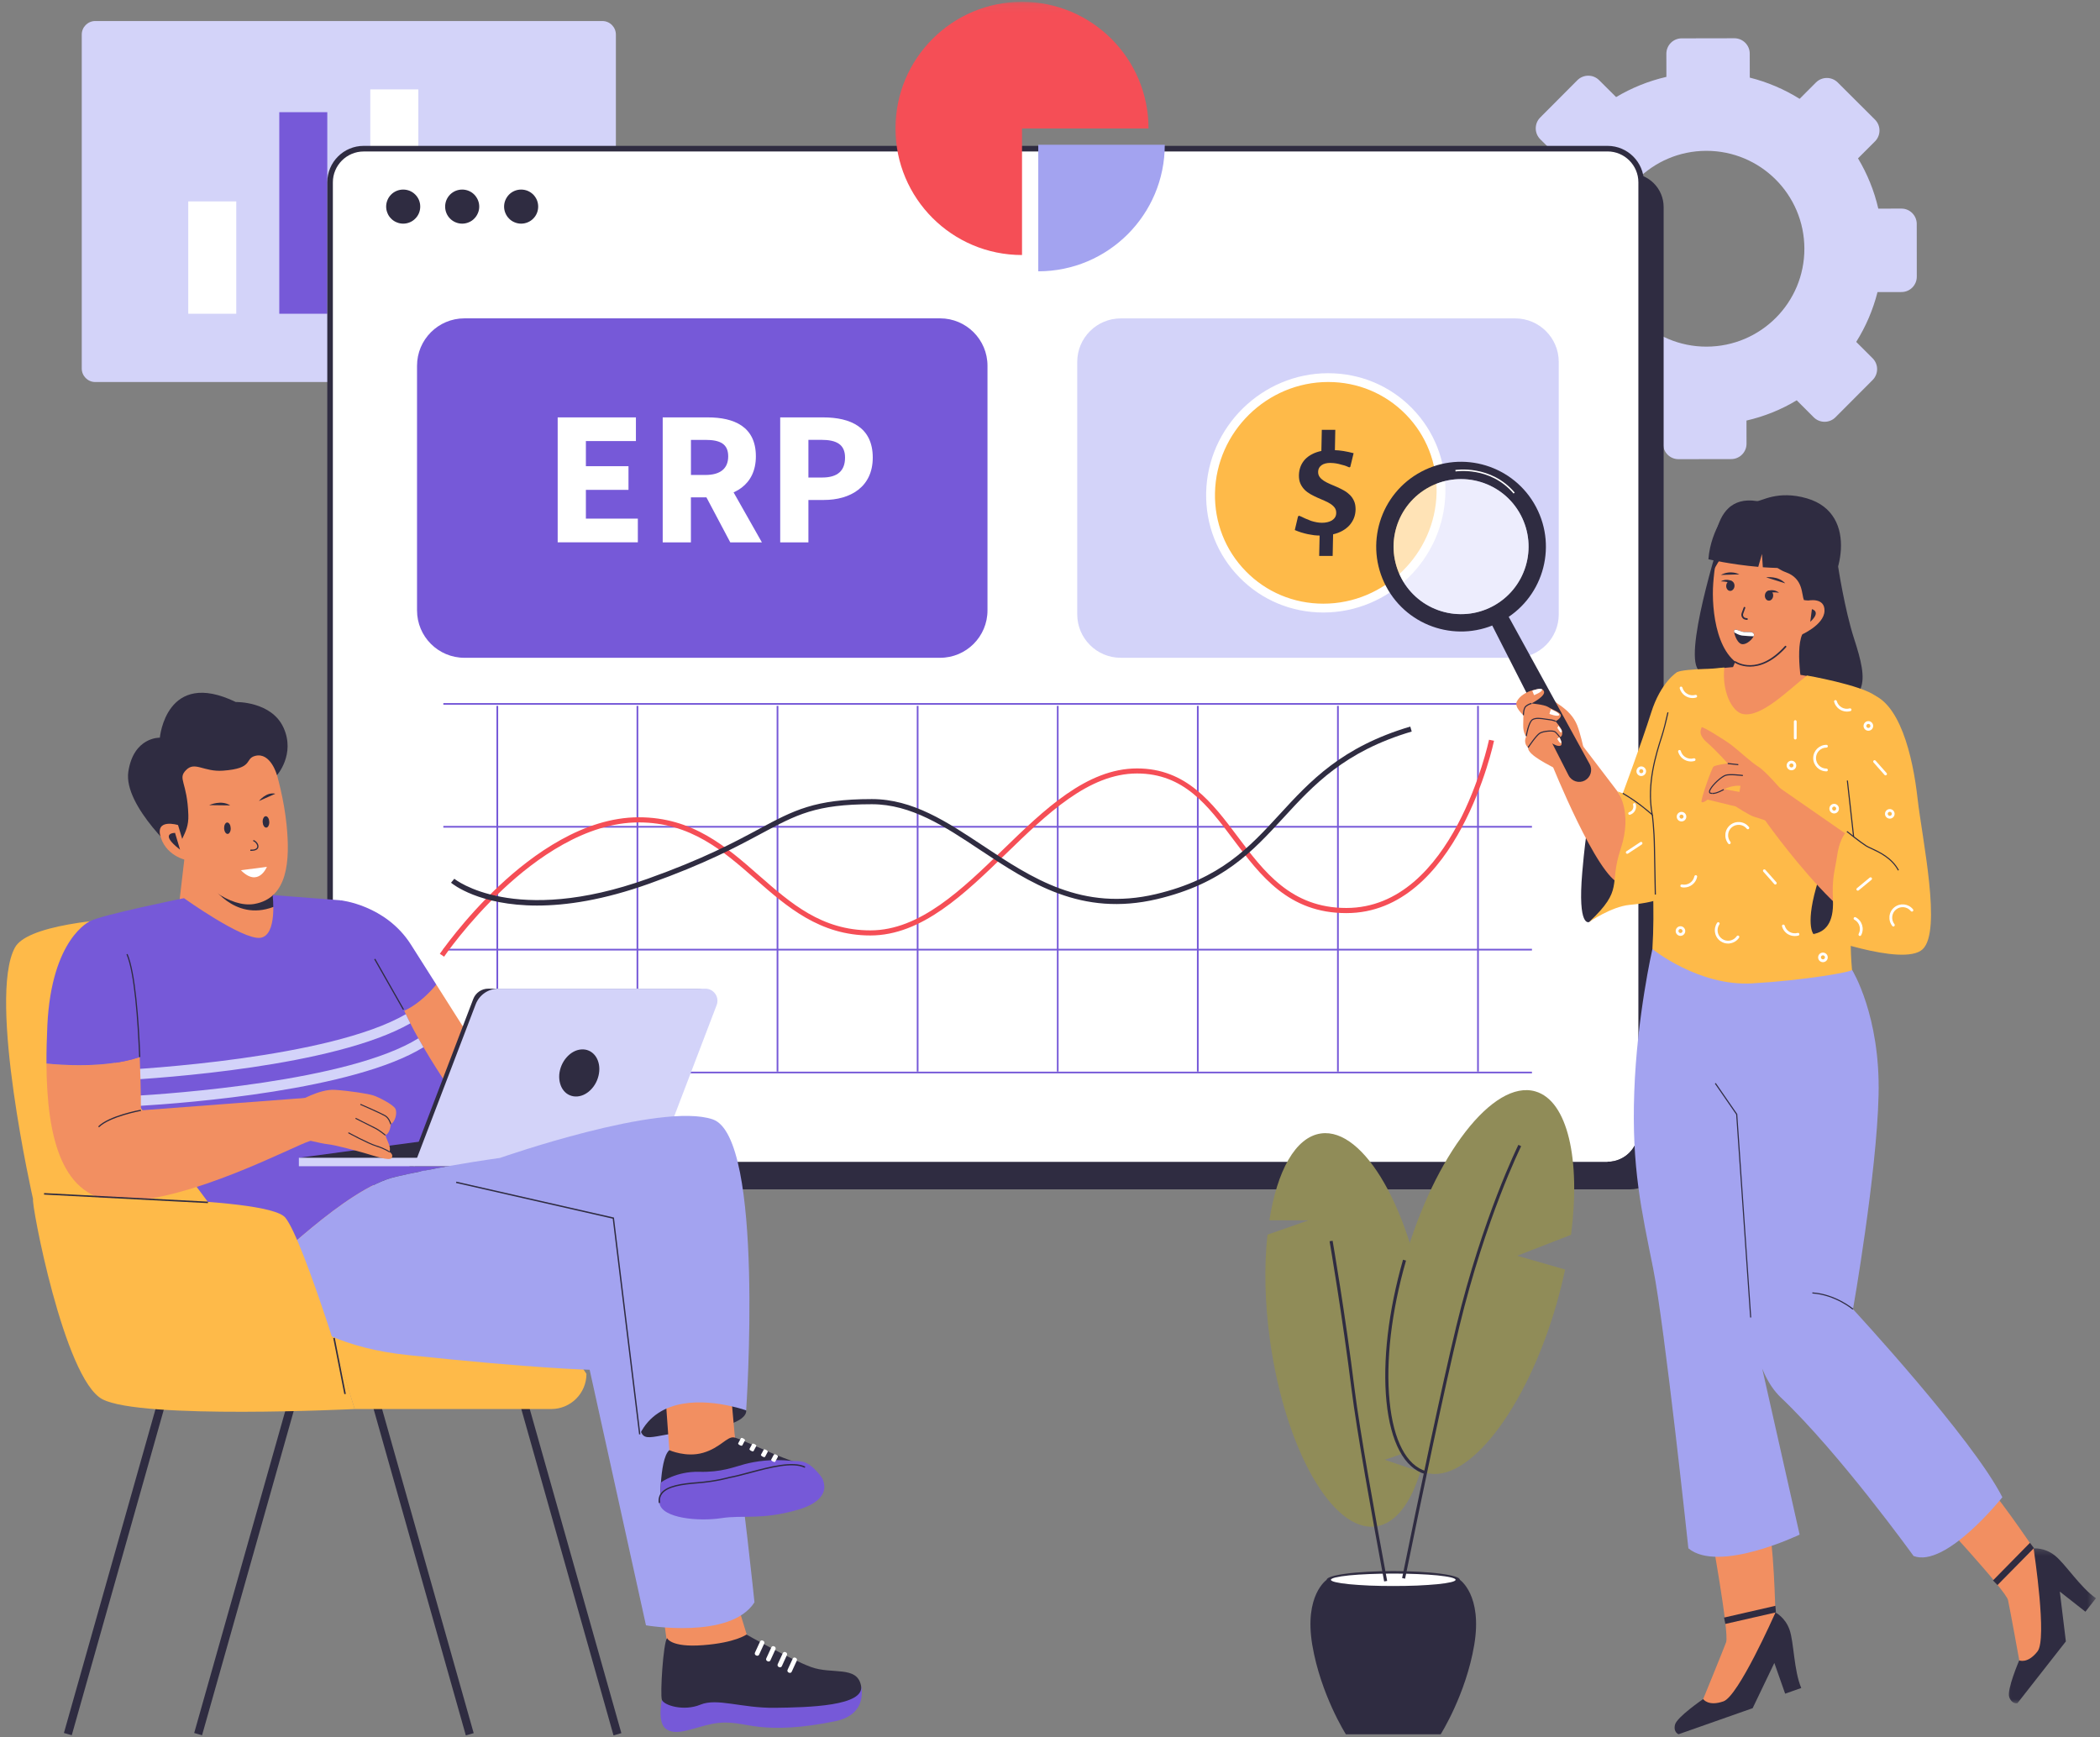 <svg width="249" height="206" viewBox="0 0 249 206" fill="none" xmlns="http://www.w3.org/2000/svg">
<rect x="0" y="0" width="249" height="206" fill="#808080" stroke="none"/>
<path d="M225.448 24.735L222.713 24.74C222.224 22.61 221.401 20.605 220.307 18.777L222.323 16.761C223.031 16.048 223.031 14.896 222.318 14.183L217.901 9.777C217.182 9.068 216.031 9.068 215.318 9.782L213.385 11.719C211.583 10.594 209.588 9.735 207.474 9.204L207.469 6.355C207.469 5.35 206.646 4.532 205.64 4.537L199.401 4.548C198.39 4.548 197.578 5.37 197.583 6.376L197.588 9.115C195.453 9.605 193.448 10.428 191.625 11.511L189.609 9.506C188.896 8.798 187.745 8.798 187.031 9.511L182.625 13.933C181.917 14.646 181.917 15.798 182.63 16.511L184.573 18.443C183.443 20.251 182.588 22.235 182.052 24.355L179.203 24.36C178.193 24.36 177.38 25.178 177.385 26.188L177.396 32.428C177.396 33.438 178.213 34.256 179.224 34.251L181.963 34.245C182.443 36.37 183.265 38.376 184.364 40.204L182.354 42.225C181.64 42.938 181.64 44.089 182.354 44.803L186.776 49.209C187.489 49.917 188.64 49.917 189.354 49.204L191.286 47.266C193.094 48.391 195.078 49.251 197.198 49.787V52.626C197.198 53.636 198.021 54.454 199.026 54.449L205.271 54.438C206.276 54.438 207.094 53.615 207.088 52.61L207.083 49.87C209.213 49.381 211.219 48.568 213.036 47.469C213.036 47.469 213.036 47.469 213.042 47.469L215.057 49.485C215.771 50.193 216.922 50.193 217.635 49.48L222.042 45.058C222.75 44.344 222.75 43.193 222.036 42.48L220.094 40.542C221.224 38.74 222.083 36.751 222.62 34.636L225.458 34.631C226.469 34.631 227.281 33.808 227.276 32.803L227.271 26.558C227.271 25.548 226.453 24.73 225.448 24.735ZM202.354 41.105C195.948 41.115 190.739 35.933 190.729 29.516C190.719 23.1 195.906 17.896 202.312 17.886C208.724 17.876 213.932 23.058 213.948 29.475C213.963 35.891 208.771 41.089 202.354 41.105Z" fill="#D3D3F9"/>
<path d="M71.422 45.301H11.292C10.412 45.301 9.693 44.583 9.693 43.697V4.098C9.693 3.213 10.412 2.494 11.292 2.494H71.422C72.308 2.494 73.026 3.213 73.026 4.098V43.697C73.026 44.588 72.308 45.301 71.422 45.301Z" fill="#D3D3F9"/>
<path d="M22.323 23.881H28.015V37.204H22.323V23.881Z" fill="white"/>
<path d="M33.115 13.303H38.807V37.204H33.115V13.303Z" fill="#7659D8"/>
<path d="M43.906 10.6H49.604V37.204H43.906V10.6Z" fill="white"/>
<path d="M54.698 20.01H60.396V37.203H54.698V20.01Z" fill="#7659D8"/>
<path d="M197.26 24.553V137.048C197.26 139.245 195.479 141.032 193.281 141.032H45.786C43.594 141.032 41.807 139.245 41.807 137.048V24.553C41.807 22.355 43.594 20.568 45.786 20.568H193.276C195.479 20.563 197.26 22.35 197.26 24.553Z" fill="#2F2C41"/>
<path d="M194.594 21.615V134.11C194.594 136.308 192.813 138.094 190.615 138.094H43.12C40.927 138.094 39.141 136.308 39.141 134.11V21.615C39.141 19.417 40.927 17.631 43.12 17.631H190.609C192.813 17.631 194.594 19.417 194.594 21.615Z" fill="white"/>
<path d="M190.609 138.427H43.12C40.745 138.427 38.807 136.49 38.807 134.109V21.615C38.807 19.229 40.745 17.297 43.12 17.297H190.609C192.989 17.297 194.922 19.229 194.922 21.615V134.109C194.922 136.49 192.989 138.427 190.609 138.427ZM43.12 17.963C41.109 17.963 39.469 19.604 39.469 21.62V134.115C39.469 136.13 41.104 137.771 43.12 137.771H190.609C192.625 137.771 194.265 136.13 194.265 134.115V21.615C194.265 19.599 192.625 17.958 190.609 17.958H43.12V17.963Z" fill="#2F2C41"/>
<path d="M190.609 138.426V137.76C192.625 137.76 194.266 136.119 194.266 134.104H194.922C194.922 136.489 192.99 138.426 190.609 138.426Z" fill="#2F2C41"/>
<path d="M41.807 32.037H191.922V134.985H41.807V32.037Z" fill="white"/>
<path d="M49.828 24.499C49.828 24.765 49.776 25.025 49.677 25.27C49.573 25.52 49.427 25.739 49.234 25.926C49.047 26.119 48.828 26.265 48.584 26.364C48.334 26.468 48.078 26.52 47.807 26.52C47.542 26.52 47.281 26.468 47.037 26.364C46.787 26.265 46.568 26.119 46.38 25.926C46.188 25.739 46.042 25.52 45.943 25.27C45.839 25.025 45.787 24.765 45.787 24.499C45.787 24.229 45.839 23.973 45.943 23.723C46.042 23.479 46.188 23.26 46.38 23.067C46.568 22.88 46.787 22.734 47.037 22.63C47.281 22.531 47.542 22.479 47.807 22.479C48.078 22.479 48.334 22.531 48.584 22.63C48.828 22.734 49.047 22.88 49.234 23.067C49.427 23.26 49.573 23.479 49.677 23.723C49.776 23.973 49.828 24.229 49.828 24.499Z" fill="#2F2C41"/>
<path d="M63.813 24.499C63.813 24.765 63.761 25.025 63.662 25.27C63.557 25.52 63.412 25.739 63.224 25.926C63.031 26.119 62.813 26.265 62.568 26.364C62.318 26.468 62.063 26.52 61.792 26.52C61.526 26.52 61.266 26.468 61.021 26.364C60.771 26.265 60.552 26.119 60.365 25.926C60.177 25.739 60.031 25.52 59.927 25.27C59.823 25.025 59.771 24.765 59.771 24.499C59.771 24.229 59.823 23.973 59.927 23.723C60.031 23.479 60.177 23.26 60.365 23.067C60.552 22.88 60.771 22.734 61.021 22.63C61.266 22.531 61.526 22.479 61.792 22.479C62.063 22.479 62.318 22.531 62.568 22.63C62.813 22.734 63.031 22.88 63.224 23.067C63.412 23.26 63.557 23.479 63.662 23.723C63.761 23.973 63.813 24.229 63.813 24.499Z" fill="#2F2C41"/>
<path d="M56.823 24.499C56.823 24.765 56.771 25.025 56.667 25.27C56.562 25.52 56.417 25.739 56.229 25.926C56.042 26.119 55.823 26.265 55.573 26.364C55.328 26.468 55.068 26.52 54.802 26.52C54.531 26.52 54.276 26.468 54.026 26.364C53.781 26.265 53.562 26.119 53.37 25.926C53.182 25.739 53.036 25.52 52.932 25.27C52.833 25.025 52.781 24.765 52.781 24.499C52.781 24.229 52.833 23.973 52.932 23.723C53.036 23.479 53.182 23.26 53.37 23.067C53.562 22.88 53.781 22.734 54.026 22.63C54.276 22.531 54.531 22.479 54.802 22.479C55.068 22.479 55.328 22.531 55.573 22.63C55.823 22.734 56.042 22.88 56.229 23.067C56.417 23.26 56.562 23.479 56.667 23.723C56.771 23.973 56.823 24.229 56.823 24.499Z" fill="#2F2C41"/>
<path d="M52.568 83.369H181.646V83.572H52.568V83.369Z" fill="#7659D8"/>
<path d="M52.568 97.938H181.646V98.141H52.568V97.938Z" fill="#7659D8"/>
<path d="M52.568 112.506H181.646V112.709H52.568V112.506Z" fill="#7659D8"/>
<path d="M52.568 127.078H181.646V127.276H52.568V127.078Z" fill="#7659D8"/>
<path d="M58.865 83.703H59.068V127.068H58.865V83.703Z" fill="#7659D8"/>
<path d="M75.479 83.703H75.682V127.068H75.479V83.703Z" fill="#7659D8"/>
<path d="M92.088 83.703H92.291V127.068H92.088V83.703Z" fill="#7659D8"/>
<path d="M108.703 83.703H108.906V127.068H108.703V83.703Z" fill="#7659D8"/>
<path d="M125.318 83.703H125.516V127.068H125.318V83.703Z" fill="#7659D8"/>
<path d="M141.922 83.703H142.125V127.068H141.922V83.703Z" fill="#7659D8"/>
<path d="M158.537 83.703H158.74V127.068H158.537V83.703Z" fill="#7659D8"/>
<path d="M175.146 83.703H175.349V127.068H175.146V83.703Z" fill="#7659D8"/>
<path d="M52.656 113.443L52.151 113.099C52.182 113.063 54.948 109.016 59.208 105.021C63.151 101.323 69.224 96.912 75.739 96.912C82.125 96.912 86.12 100.406 89.979 103.797C93.812 107.151 97.432 110.323 103.213 110.323C109.068 110.323 114.078 105.458 118.922 100.755C123.802 96.021 128.844 91.12 134.823 91.12C140.687 91.12 143.76 95.219 146.734 99.182C149.859 103.354 153.083 107.667 159.64 107.667C172.323 107.667 176.51 87.917 176.557 87.719L177.151 87.838C177.109 88.042 172.812 108.276 159.64 108.276C152.781 108.276 149.458 103.839 146.239 99.547C143.224 95.521 140.38 91.719 134.818 91.719C129.088 91.719 124.13 96.531 119.333 101.188C114.406 105.969 109.307 110.927 103.203 110.927C97.198 110.927 93.317 107.531 89.573 104.25C85.797 100.938 81.891 97.521 75.734 97.521C69.427 97.521 63.495 101.839 59.63 105.458C55.422 109.401 52.682 113.401 52.656 113.443Z" fill="#F54E56"/>
<path d="M63.677 107.38C56.833 107.38 53.672 104.839 53.479 104.672L53.87 104.203C53.937 104.266 60.963 109.865 76.797 104.203C83.411 101.844 87.067 99.875 90.005 98.297C94.114 96.088 96.594 94.755 103.375 94.755C108.229 94.755 112.271 97.438 116.552 100.276C122.333 104.12 128.318 108.089 137.062 106.021C144.708 104.208 148.12 100.49 151.739 96.552C155.338 92.63 159.068 88.573 167.219 86.156L167.39 86.745C159.406 89.104 155.734 93.099 152.187 96.963C148.5 100.974 145.026 104.76 137.203 106.615C128.198 108.74 122.109 104.698 116.213 100.786C112.015 97.995 108.047 95.365 103.375 95.365C96.739 95.365 94.453 96.599 90.291 98.833C87.333 100.422 83.651 102.401 76.995 104.781C71.552 106.729 67.146 107.38 63.677 107.38Z" fill="#2F2C41"/>
<path d="M111.469 78H55.068C51.963 78 49.448 75.484 49.448 72.38V43.37C49.448 40.271 51.963 37.75 55.068 37.75H111.469C114.573 37.75 117.088 40.271 117.088 43.37V72.38C117.088 75.484 114.573 78 111.469 78Z" fill="#7659D8"/>
<path d="M66.125 49.494H75.401V52.301H69.469V55.281H74.521V58.088H69.469V61.499H75.63V64.307H66.125V49.494Z" fill="white"/>
<path d="M78.578 49.494H83.912C87.047 49.494 89.625 50.588 89.625 54.109C89.625 57.515 87.047 58.978 83.912 58.978H81.922V64.312H78.578V49.494ZM83.641 56.322C85.401 56.322 86.344 55.567 86.344 54.114C86.344 52.645 85.401 52.161 83.641 52.161H81.927V56.322H83.641ZM83.297 58.098L85.609 55.958L90.338 64.312H86.588L83.297 58.098Z" fill="white"/>
<path d="M92.51 49.494H97.594C100.854 49.494 103.484 50.666 103.484 54.26C103.484 57.744 100.828 59.286 97.687 59.286H95.854V64.312H92.51V49.494ZM97.489 56.624C99.333 56.624 100.198 55.807 100.198 54.26C100.198 52.713 99.208 52.156 97.396 52.156H95.854V56.624H97.489Z" fill="white"/>
<path d="M179.661 78.001H132.89C130.042 78.001 127.729 75.693 127.729 72.839V42.917C127.729 40.068 130.042 37.756 132.89 37.756H179.661C182.51 37.756 184.823 40.068 184.823 42.917V72.839C184.823 75.693 182.51 78.001 179.661 78.001Z" fill="#D3D3F9"/>
<path d="M167.01 48.725C167.635 49.355 168.192 50.042 168.677 50.782C169.166 51.527 169.573 52.313 169.901 53.142C170.234 53.97 170.479 54.819 170.64 55.699C170.802 56.579 170.875 57.464 170.859 58.365C170.844 59.261 170.745 60.152 170.557 61.032C170.364 61.912 170.094 62.767 169.739 63.6C169.38 64.428 168.948 65.22 168.437 65.97C167.927 66.72 167.349 67.412 166.703 68.048C166.062 68.688 165.364 69.256 164.609 69.761C163.854 70.261 163.062 70.688 162.224 71.032C161.39 71.381 160.531 71.647 159.651 71.824C158.771 72.006 157.88 72.1 156.979 72.105C156.083 72.105 155.198 72.027 154.317 71.855C153.442 71.683 152.594 71.428 151.771 71.089C150.948 70.751 150.166 70.334 149.427 69.839C148.687 69.345 148.01 68.782 147.385 68.152C146.76 67.522 146.203 66.834 145.719 66.089C145.229 65.345 144.823 64.563 144.489 63.735C144.161 62.907 143.916 62.053 143.755 61.173C143.594 60.298 143.521 59.407 143.536 58.511C143.547 57.615 143.651 56.725 143.838 55.845C144.026 54.964 144.302 54.105 144.656 53.277C145.015 52.444 145.448 51.657 145.958 50.907C146.469 50.157 147.047 49.464 147.687 48.824C148.333 48.188 149.031 47.621 149.786 47.115C150.541 46.615 151.333 46.188 152.166 45.839C153.005 45.49 153.859 45.23 154.745 45.048C155.625 44.871 156.515 44.777 157.411 44.772C158.312 44.767 159.198 44.85 160.073 45.022C160.953 45.188 161.802 45.444 162.625 45.782C163.448 46.121 164.229 46.537 164.969 47.032C165.708 47.527 166.385 48.089 167.01 48.725Z" fill="#FEBA49"/>
<path d="M156.912 72.631C153.12 72.631 149.594 71.152 146.964 68.469C144.339 65.787 142.938 62.225 143.016 58.433C143.177 50.615 149.667 44.256 157.479 44.256C161.271 44.256 164.802 45.73 167.432 48.412C170.052 51.094 171.459 54.657 171.38 58.449C171.219 66.266 164.724 72.631 156.912 72.631ZM157.485 45.297C150.24 45.297 144.214 51.193 144.063 58.449C143.99 61.959 145.287 65.256 147.714 67.735C150.136 70.214 153.406 71.584 156.912 71.584C164.167 71.584 170.182 65.683 170.339 58.428C170.412 54.917 169.115 51.62 166.688 49.141C164.255 46.662 160.995 45.297 157.485 45.297Z" fill="white"/>
<path d="M156.75 61.99C156.969 61.99 157.182 61.969 157.385 61.922C157.588 61.875 157.765 61.807 157.922 61.714C158.073 61.615 158.198 61.5 158.292 61.354C158.385 61.208 158.432 61.036 158.437 60.839C158.443 60.594 158.385 60.385 158.26 60.208C158.13 60.036 157.963 59.88 157.755 59.745C157.547 59.609 157.307 59.484 157.036 59.37C156.765 59.26 156.495 59.141 156.219 59.016C155.937 58.891 155.667 58.755 155.396 58.604C155.13 58.453 154.89 58.276 154.682 58.068C154.479 57.859 154.312 57.615 154.187 57.333C154.062 57.057 154.01 56.724 154.015 56.333C154.026 55.958 154.094 55.609 154.219 55.297C154.349 54.979 154.526 54.703 154.755 54.458C154.989 54.219 155.265 54.01 155.594 53.849C155.917 53.677 156.281 53.557 156.677 53.474L156.729 50.969H158.328L158.281 53.38C158.422 53.38 158.578 53.391 158.755 53.411C158.932 53.427 159.114 53.453 159.312 53.484C159.505 53.521 159.708 53.552 159.911 53.599C160.114 53.641 160.312 53.688 160.5 53.74L160.104 55.37L159.984 55.422C159.771 55.323 159.557 55.24 159.338 55.177C159.12 55.109 158.911 55.052 158.719 55.01C158.521 54.969 158.328 54.932 158.161 54.917C157.995 54.901 157.844 54.891 157.719 54.891C157.515 54.891 157.328 54.917 157.156 54.958C156.979 55.005 156.828 55.068 156.703 55.161C156.578 55.245 156.479 55.359 156.406 55.484C156.333 55.615 156.297 55.76 156.292 55.927C156.286 56.172 156.344 56.38 156.469 56.552C156.594 56.729 156.765 56.88 156.974 57.016C157.187 57.151 157.427 57.276 157.693 57.391C157.963 57.5 158.239 57.62 158.521 57.745C158.797 57.87 159.073 58.005 159.344 58.156C159.614 58.307 159.849 58.484 160.062 58.693C160.271 58.901 160.437 59.146 160.557 59.427C160.682 59.703 160.734 60.036 160.734 60.417C160.724 60.781 160.661 61.125 160.536 61.438C160.411 61.75 160.229 62.036 160.005 62.292C159.771 62.547 159.495 62.76 159.172 62.943C158.844 63.125 158.474 63.266 158.068 63.359L158.015 65.922H156.417L156.469 63.505C156.265 63.505 156.047 63.49 155.802 63.464C155.562 63.432 155.312 63.391 155.057 63.339C154.802 63.281 154.542 63.214 154.281 63.135C154.021 63.052 153.771 62.958 153.526 62.854L153.911 61.224L154.057 61.156C154.568 61.406 155.042 61.609 155.474 61.771C155.911 61.906 156.333 61.99 156.75 61.99Z" fill="#2F2C41"/>
<path d="M7.578 205.5L18.734 166.047L19.662 166.307L8.51 205.76L7.578 205.5Z" fill="#2F2C41"/>
<path d="M23.026 205.5L34.182 166.047L35.109 166.313L23.958 205.766L23.026 205.5Z" fill="#2F2C41"/>
<path d="M61.599 166.328L62.526 166.062L73.677 205.516L72.745 205.781L61.599 166.328Z" fill="#2F2C41"/>
<path d="M44.088 166.328L45.016 166.062L56.166 205.516L55.234 205.781L44.088 166.328Z" fill="#2F2C41"/>
<path d="M42.057 167.083H65.359C67.667 167.083 69.537 165.219 69.537 162.911L64.547 155.5H38.396L42.057 167.083Z" fill="#FEBA49"/>
<path d="M3.922 142.198C3.922 142.198 -1.5 118.323 1.776 112.349C4.51 107.349 34.641 108.198 37.458 110.38C40.276 112.562 46.276 152.745 46.276 152.745H22.375L3.922 142.198Z" fill="#FEBA49"/>
<path d="M34.656 108.277C34.886 110.423 24.12 117.923 21.224 107.318C21.224 107.167 22.578 95.897 22.573 95.751C22.578 95.751 27.735 95.022 27.735 95.022C30.62 95.985 27.042 98.193 29.922 99.162C29.927 99.167 32.089 104.506 32.089 104.506C32.089 104.506 32.089 104.527 32.094 104.568C32.104 104.766 32.167 105.376 32.354 105.938C32.354 105.954 32.359 105.969 32.365 105.985C32.484 106.344 32.646 106.673 32.88 106.881C33.011 106.995 33.146 107.1 33.271 107.199C34.005 107.751 34.625 107.98 34.656 108.277Z" fill="#F28F61"/>
<path d="M33.276 107.203C33.031 107.312 32.739 107.422 32.396 107.552C27.703 109.307 24.932 104.833 24.791 104.594C26.187 106.083 27.87 107.104 29.422 107.104C30.677 107.104 31.635 106.687 32.37 105.99C32.489 106.349 32.651 106.677 32.885 106.88C33.016 107 33.146 107.104 33.276 107.203Z" fill="#2F2C41"/>
<path d="M33.979 97.802C34.406 102.032 34.151 106.495 30.151 107.193C27.354 107.677 23.552 104.854 21.838 101.662C20.958 100.016 20.167 98.584 19.787 97.438C19.49 96.532 19.338 95.948 19.338 95.948L19.333 93.75L19.328 92.469C19.328 92.469 19.948 91.49 20.641 90.391C21.505 89.011 23.818 89.808 23.823 89.73C23.838 89.61 28.932 87.068 31.333 88.641C31.344 88.641 31.349 88.641 31.349 88.646C31.568 88.792 31.755 88.954 31.896 89.125C32.016 89.271 32.099 89.427 32.156 89.605C32.271 89.933 32.417 90.433 32.615 91.063C32.682 91.329 32.771 91.62 32.854 91.927C32.995 92.448 33.135 93.021 33.276 93.63C33.568 94.901 33.833 96.344 33.979 97.802Z" fill="#F28F61"/>
<path d="M21.401 101.469C21.464 101.651 14.578 95.61 15.219 91.485C15.86 87.36 18.953 87.474 18.953 87.474C18.953 87.474 19.688 79.245 27.958 83.245C27.958 83.245 32.193 83.141 33.62 86.292C35.047 89.443 32.844 91.922 32.844 91.922C32.844 91.922 32.089 89.167 30.266 89.63C28.943 89.974 30.167 91.115 26.438 91.386C24.141 91.552 23.11 90.24 22.063 91.313C21.016 92.38 22.214 92.667 22.333 96.662C22.417 99.12 20.802 99.693 21.401 101.469Z" fill="#2F2C41"/>
<path d="M28.568 103.193L31.646 102.787C31.646 102.787 30.646 105.292 28.568 103.193Z" fill="white"/>
<path d="M21.109 97.833C21.109 97.833 18.307 96.973 19.073 99.328C19.833 101.682 22.385 102.067 22.385 102.067L21.109 97.833Z" fill="#F28F61"/>
<path d="M20.755 98.766C20.755 98.766 18.745 98.734 21.349 100.755L20.755 98.766Z" fill="#2F2C41"/>
<path d="M31.927 97.444C31.938 97.631 31.906 97.793 31.834 97.928C31.766 98.064 31.677 98.131 31.568 98.136C31.459 98.142 31.365 98.079 31.281 97.949C31.198 97.824 31.156 97.668 31.146 97.48C31.136 97.293 31.167 97.131 31.24 96.996C31.308 96.86 31.396 96.793 31.505 96.787C31.615 96.782 31.709 96.845 31.792 96.97C31.875 97.1 31.917 97.256 31.927 97.444Z" fill="#2F2C41"/>
<path d="M27.354 98.193C27.364 98.375 27.333 98.537 27.26 98.672C27.193 98.807 27.104 98.88 26.995 98.885C26.885 98.885 26.792 98.828 26.708 98.698C26.63 98.568 26.583 98.412 26.573 98.224C26.568 98.042 26.599 97.88 26.667 97.745C26.739 97.609 26.828 97.537 26.932 97.531C27.042 97.531 27.135 97.588 27.219 97.719C27.302 97.849 27.344 98.005 27.354 98.193Z" fill="#2F2C41"/>
<path d="M30.703 94.985C30.703 94.985 31.578 93.871 32.651 94.121L30.703 94.985Z" fill="#2F2C41"/>
<path d="M24.802 95.473C24.886 95.442 26.224 94.822 27.297 95.504L24.802 95.473Z" fill="#2F2C41"/>
<path d="M29.781 100.895C29.75 100.895 29.709 100.895 29.677 100.895L29.683 100.749C30.162 100.77 30.459 100.656 30.5 100.421C30.542 100.182 30.297 99.833 30.011 99.739L30.052 99.603C30.375 99.708 30.703 100.104 30.641 100.447C30.61 100.619 30.453 100.895 29.781 100.895Z" fill="#2F2C41"/>
<path d="M51.729 116.744L56.453 124.197C56.453 124.197 66.812 136.015 62.177 136.827C57.547 137.65 49.364 132.827 49.364 132.827L42.182 120.197L51.729 116.744Z" fill="#F28F61"/>
<path d="M40.365 106.756C40.365 106.756 45.729 107.287 48.729 112.016C51.729 116.745 51.729 116.745 51.729 116.745C51.729 116.745 48.636 120.74 45.459 120.287C42.281 119.834 41.094 111.923 41.094 111.923L40.365 106.756Z" fill="#7659D8"/>
<path d="M59.286 137.307C59.286 137.307 52.854 138.176 46.917 139.536C40.984 140.895 31.703 150.546 31.089 150.546C30.573 150.546 21.177 138.166 16.531 131.14C16.261 130.734 16 130.338 15.761 129.963C15.307 129.249 14.917 128.619 14.625 128.093C14.542 127.942 14.464 127.796 14.391 127.666C14.271 127.426 14.141 127.176 14.026 126.9C11.573 121.52 9.391 109.942 10.682 109.229C12.042 108.489 21.812 106.505 21.812 106.505C21.812 106.505 28.734 111.452 30.844 111.208C32.943 110.958 32.323 106.135 32.323 106.135L40.359 106.755C40.359 106.755 44.568 111.947 47.661 119.249C47.802 119.577 47.953 119.916 48.115 120.26C48.286 120.614 48.458 120.973 48.651 121.348C48.948 121.932 49.266 122.525 49.604 123.124C49.802 123.479 50 123.822 50.214 124.182C53.969 130.598 59.286 137.307 59.286 137.307Z" fill="#7659D8"/>
<path d="M48.651 121.348C39.661 126.494 18.875 127.859 14.63 128.088C14.25 128.114 13.995 128.124 13.901 128.124H13.87C13.547 128.124 13.276 127.869 13.271 127.541C13.255 127.208 13.515 126.926 13.849 126.911C13.859 126.911 13.922 126.906 14.031 126.9C16.312 126.791 39.099 125.51 48.12 120.26C48.286 120.614 48.458 120.979 48.651 121.348Z" fill="#D3D3F9"/>
<path d="M50.209 124.182C41.932 129.271 22.214 130.797 16.531 131.135C15.693 131.188 15.167 131.208 15.021 131.214C15.011 131.219 15.005 131.219 14.99 131.219C14.667 131.219 14.396 130.964 14.386 130.635C14.375 130.297 14.636 130.016 14.969 130.005C14.995 130.005 15.276 129.99 15.771 129.958C20.177 129.703 41.375 128.245 49.604 123.125C49.802 123.479 49.995 123.828 50.209 124.182Z" fill="#D3D3F9"/>
<path d="M47.781 119.755L44.37 113.755L44.495 113.682L47.906 119.687L47.781 119.755Z" fill="#2F2C41"/>
<path d="M77.156 138.292L84.302 119.583C84.734 118.448 83.896 117.234 82.677 117.234H57.896C57.104 117.234 56.396 117.724 56.115 118.458L48.547 138.292H77.156Z" fill="#2F2C41"/>
<path d="M35.438 137.287L52.599 134.99L54.703 136.282L52.156 137.824L47.625 137.86L35.438 137.287Z" fill="#2F2C41"/>
<path d="M49.073 138.292H35.438V137.287H51.51L49.073 138.292Z" fill="#D3D3F9"/>
<path d="M77.682 138.292L84.974 119.182C85.333 118.245 84.641 117.234 83.635 117.234H59.099C57.901 117.234 56.828 117.974 56.401 119.094L49.073 138.292H77.682Z" fill="#D3D3F9"/>
<path d="M69.797 124.578C70.073 124.693 70.312 124.875 70.516 125.115C70.719 125.36 70.865 125.646 70.958 125.979C71.052 126.308 71.083 126.662 71.052 127.032C71.021 127.401 70.932 127.761 70.787 128.11C70.641 128.464 70.443 128.782 70.203 129.058C69.958 129.339 69.688 129.563 69.385 129.729C69.083 129.896 68.776 129.99 68.464 130.016C68.146 130.042 67.849 129.995 67.573 129.88C67.292 129.766 67.052 129.584 66.849 129.339C66.651 129.099 66.505 128.813 66.412 128.479C66.318 128.151 66.287 127.797 66.312 127.427C66.344 127.058 66.432 126.698 66.578 126.349C66.729 125.995 66.922 125.677 67.167 125.401C67.406 125.12 67.682 124.896 67.979 124.729C68.281 124.563 68.589 124.469 68.906 124.443C69.219 124.417 69.516 124.459 69.797 124.578Z" fill="#2F2C41"/>
<path d="M35.334 130.635C35.334 130.635 37.886 129.104 39.719 129.234C41.557 129.359 43.677 129.703 44.271 129.896C44.87 130.089 46.584 130.953 46.87 131.458C47.162 131.964 46.813 133.109 46.334 133.302C46.334 133.302 46.287 134.37 45.693 134.609C45.693 134.609 45.886 135.151 46.104 135.662C46.328 136.172 46.193 136.604 46.193 136.604C46.193 136.604 46.682 136.875 46.453 137.297C46.219 137.724 44.359 137.052 43.224 136.729C42.094 136.406 39.729 135.771 38.865 135.682C38.005 135.594 35.719 135 35.719 135L35.334 130.635Z" fill="#F28F61"/>
<path d="M46.276 133.318C46.276 133.313 46.104 132.631 45.62 132.35C45.115 132.053 42.729 131.021 42.703 131.006L42.755 130.896C42.849 130.938 45.167 131.943 45.682 132.24C46.219 132.553 46.385 133.256 46.396 133.287L46.276 133.318Z" fill="#2F2C41"/>
<path d="M45.651 134.657C45.646 134.652 44.959 134.074 44.396 133.803C43.828 133.527 42.151 132.673 42.13 132.662L42.188 132.553C42.203 132.563 43.886 133.417 44.453 133.688C45.026 133.964 45.703 134.537 45.734 134.563L45.651 134.657Z" fill="#2F2C41"/>
<path d="M46.156 136.651C46.151 136.646 45.635 136.271 44.625 135.958C43.594 135.641 41.297 134.385 41.276 134.37L41.338 134.266C41.359 134.276 43.641 135.521 44.661 135.839C45.698 136.161 46.208 136.542 46.229 136.552L46.156 136.651Z" fill="#2F2C41"/>
<path d="M36.661 135.334C34.937 135.829 22.396 142.553 14.239 142.428C7.265 142.318 5.557 134.787 5.51 126.12C7.109 126.287 12.51 126.719 16.567 125.35C16.713 128.844 16.713 131.667 16.713 131.667L36.781 130.146C36.776 130.141 38.396 134.844 36.661 135.334Z" fill="#F28F61"/>
<path d="M11.74 133.676L11.641 133.572C12.932 132.281 16.542 131.619 16.698 131.588L16.724 131.729C16.688 131.739 13.005 132.411 11.74 133.676Z" fill="#2F2C41"/>
<path d="M16.567 125.344C12.51 126.714 7.114 126.281 5.51 126.115C5.5 124.641 5.547 123.109 5.614 121.594C6.109 111.214 10.682 109.234 10.682 109.234C10.682 109.234 13.406 109.359 15.057 113.146C15.989 115.281 16.396 120.865 16.567 125.344Z" fill="#7659D8"/>
<path d="M16.495 125.35C16.328 120.985 15.927 115.324 14.995 113.173L15.125 113.115C16.067 115.287 16.469 120.959 16.64 125.339L16.495 125.35Z" fill="#2F2C41"/>
<path d="M88.76 194.547L86.849 188.281L78.573 190.99L79.12 195.047L82.812 198.693L87.989 198.406L89.656 195.885L88.76 194.547Z" fill="#F28F61"/>
<path d="M102.089 199.891C102.089 199.891 103.047 203.271 99.037 204.099C95.031 204.927 92.167 205.005 90.031 204.771C87.886 204.531 86.651 204 84.469 204.411C82.287 204.828 80.136 205.974 78.912 204.974C77.912 204.151 78.479 201.557 78.479 201.557L90.61 200.354L102.089 199.891Z" fill="#7659D8"/>
<path d="M88.51 193.822C88.51 193.822 93.672 196.755 96.156 197.671C98.646 198.593 101.63 197.468 102.094 199.89C102.557 202.312 95.828 202.463 91.885 202.51C87.943 202.562 85.042 201.317 83.057 202.135C81.068 202.958 78.698 202.218 78.479 201.557C78.26 200.895 78.635 194.859 79.094 194.239C79.094 194.239 79.5 195.38 83.359 195.083C87.219 194.791 88.51 193.822 88.51 193.822Z" fill="#2F2C41"/>
<path d="M93.5 198.323L93.563 198.349C93.683 198.401 93.823 198.354 93.875 198.234L94.479 196.917C94.531 196.797 94.485 196.656 94.365 196.599L94.302 196.568C94.183 196.516 94.042 196.563 93.99 196.688L93.386 198C93.328 198.125 93.38 198.261 93.5 198.323Z" fill="white"/>
<path d="M92.328 197.662L92.391 197.688C92.51 197.74 92.651 197.693 92.703 197.574L93.307 196.256C93.359 196.136 93.312 195.995 93.193 195.938L93.13 195.907C93.01 195.855 92.87 195.907 92.818 196.027L92.213 197.344C92.161 197.464 92.208 197.605 92.328 197.662Z" fill="white"/>
<path d="M90.974 196.968L91.036 197C91.156 197.052 91.297 197.005 91.349 196.885L91.953 195.567C92.005 195.447 91.958 195.307 91.838 195.25L91.776 195.218C91.656 195.166 91.516 195.213 91.463 195.333L90.859 196.651C90.802 196.776 90.854 196.916 90.974 196.968Z" fill="white"/>
<path d="M89.635 196.292L89.698 196.318C89.818 196.37 89.958 196.323 90.01 196.203L90.615 194.886C90.667 194.766 90.62 194.625 90.495 194.568L90.432 194.537C90.312 194.484 90.172 194.531 90.12 194.656L89.516 195.969C89.458 196.099 89.516 196.234 89.635 196.292Z" fill="white"/>
<path d="M89.458 190.005C86.614 194.458 76.594 192.729 76.594 192.729L69.916 162.426C69.916 162.426 63.734 162.307 48.396 160.687C33.068 159.088 31.088 150.541 31.088 150.541C31.708 150.541 40.979 140.895 46.916 139.541C47.896 139.312 48.891 139.104 49.875 138.906C50.016 138.874 50.156 138.843 50.297 138.822C57.896 140.145 81.146 144.702 83.521 151.411C84.562 154.364 85.641 160.343 86.583 166.729C88.213 177.755 89.458 190.005 89.458 190.005Z" fill="#A3A3F0"/>
<path d="M88.469 167.245C88.469 167.245 88.964 168.974 82.719 169.594C76.474 170.214 76.292 171.51 75.667 168.604C75.052 165.698 83.084 162.047 83.084 162.047L85.62 163.474L88.469 167.245Z" fill="#2F2C41"/>
<path d="M87.208 171.223L86.573 164.15L78.073 165.9L79.005 166.937L79.458 173.286L84.791 174.327L86.771 172.458L87.208 171.223Z" fill="#F28F61"/>
<path d="M88.474 167.24C88.474 167.24 87.729 166.969 86.583 166.724C83.656 166.068 78.088 165.542 75.854 170.089L72.719 144.443L49.875 138.906C50.016 138.87 50.156 138.844 50.297 138.818C54.422 138 58.135 137.469 59.062 137.339C59.125 137.328 59.177 137.328 59.214 137.318C59.255 137.307 59.286 137.307 59.286 137.307C59.286 137.307 78.323 130.63 84.51 132.734C90.693 134.844 88.474 167.24 88.474 167.24Z" fill="#A3A3F0"/>
<path d="M75.776 170.093L72.651 144.51L54.073 140.275L54.104 140.119L72.791 144.374L72.802 144.432L75.932 170.077L75.776 170.093Z" fill="#2F2C41"/>
<path d="M93.901 176.021C93.141 176.104 81.573 176.964 81.573 176.964L78.287 177.901C78.287 177.901 78.276 177.011 78.359 175.896C78.359 175.886 78.359 175.875 78.359 175.875C78.464 174.386 78.714 172.516 79.365 171.959C79.365 171.959 81.349 172.86 83.37 172.271C85.401 171.683 86.203 170.318 87.021 170.448C87.75 170.568 91.172 172.287 93.854 173.224C94.135 173.323 94.412 173.412 94.677 173.485C97.412 174.302 94.672 175.922 93.901 176.021Z" fill="#2F2C41"/>
<path d="M93.901 176.02C93.141 176.104 81.573 176.963 81.573 176.963L78.287 177.901C78.287 177.901 78.276 177.01 78.359 175.895C78.359 175.885 78.359 175.874 78.359 175.874C78.401 175.786 78.432 175.744 78.432 175.744C78.432 175.744 80.193 174.463 82.875 174.526C85.568 174.598 87.021 173.953 88.318 173.614C89.583 173.281 91.427 172.984 93.854 173.229C94.844 173.302 95.677 172.994 97.203 174.895C98.99 177.124 94.672 175.921 93.901 176.02Z" fill="#7659D8"/>
<path d="M92.021 172.49L92.083 172.521C92.198 172.584 92.271 172.677 92.245 172.729L91.922 173.323C91.896 173.375 91.781 173.37 91.662 173.313L91.599 173.281C91.484 173.219 91.412 173.125 91.443 173.073L91.76 172.479C91.792 172.422 91.906 172.427 92.021 172.49Z" fill="white"/>
<path d="M90.812 171.917L90.875 171.949C90.989 172.011 91.062 172.105 91.031 172.157L90.713 172.751C90.687 172.803 90.567 172.798 90.453 172.74L90.39 172.704C90.276 172.641 90.203 172.553 90.229 172.501L90.552 171.907C90.573 171.85 90.692 171.85 90.812 171.917Z" fill="white"/>
<path d="M89.448 171.23L89.515 171.266C89.63 171.329 89.703 171.418 89.672 171.47L89.354 172.063C89.323 172.115 89.208 172.115 89.094 172.053L89.031 172.022C88.916 171.959 88.844 171.865 88.87 171.813L89.187 171.22C89.219 171.168 89.333 171.173 89.448 171.23Z" fill="white"/>
<path d="M88.109 170.558L88.172 170.595C88.286 170.657 88.359 170.746 88.333 170.803L88.016 171.397C87.984 171.449 87.87 171.444 87.755 171.386L87.687 171.35C87.573 171.287 87.5 171.199 87.531 171.141L87.849 170.548C87.875 170.49 87.995 170.496 88.109 170.558Z" fill="white"/>
<path d="M86.474 175.203C88.995 174.755 94.041 173.089 96.067 174.078C98.094 175.068 98.979 177.766 94.609 179.026C90.239 180.281 88.14 179.62 85.531 180.021C82.916 180.427 78.458 180.068 78.187 178.224C77.922 176.375 80.307 176.016 82.646 175.839C84.989 175.656 86.474 175.203 86.474 175.203Z" fill="#7659D8"/>
<path d="M78.109 178.235C78.036 177.756 78.135 177.345 78.406 177.011C79.099 176.141 80.854 175.891 82.64 175.756C84.948 175.579 86.437 175.131 86.453 175.126C87.151 175.001 87.995 174.782 88.88 174.537C91.276 173.902 93.995 173.178 95.489 173.907L95.416 174.053C93.974 173.35 91.291 174.063 88.927 174.694C88.031 174.928 87.187 175.157 86.489 175.282C86.484 175.282 84.979 175.735 82.656 175.912C80.906 176.048 79.192 176.287 78.536 177.11C78.297 177.412 78.208 177.772 78.271 178.209L78.109 178.235Z" fill="#2F2C41"/>
<path d="M42.057 167.083C42.057 167.083 36.063 147.067 33.823 144.379C31.583 141.692 4.193 141.926 3.922 142.197C3.651 142.468 7.573 163.504 12.141 165.921C16.714 168.338 42.057 167.083 42.057 167.083Z" fill="#FEBA49"/>
<path d="M40.828 165.317L39.516 158.666L39.693 158.635L41.005 165.286L40.828 165.317Z" fill="#2F2C41"/>
<path d="M5.219 141.652L5.229 141.475L24.662 142.49L24.651 142.667L5.219 141.652Z" fill="#2F2C41"/>
<mask id="mask0_127_617" style="mask-type:luminance" maskUnits="userSpaceOnUse" x="105" y="0" width="33" height="32">
<path d="M105.333 0.1H137.333V31.334H105.333V0.1Z" fill="white"/>
</mask>
<g mask="url(#mask0_127_617)">
<path d="M136.182 15.23H121.182V30.241C112.886 30.241 106.177 23.522 106.177 15.23C106.177 6.939 112.891 0.215 121.182 0.215C129.464 0.215 136.182 6.939 136.182 15.23Z" fill="#F54E56"/>
</g>
<path d="M138.109 17.162C138.109 25.459 131.391 32.172 123.109 32.172V17.162H138.109Z" fill="#A3A3F0"/>
<path d="M157.307 187.334C157.307 187.334 154.609 189.146 155.599 195.053C156.594 200.954 159.583 205.652 159.583 205.652H170.823C170.823 205.652 173.807 200.959 174.802 195.053C175.797 189.146 173.099 187.334 173.099 187.334H157.307Z" fill="#2F2C41"/>
<path d="M173.099 187.333C173.099 187.401 173.047 187.469 172.948 187.531C172.844 187.599 172.693 187.661 172.495 187.729C172.297 187.792 172.052 187.849 171.765 187.906C171.479 187.964 171.151 188.016 170.786 188.063C170.417 188.109 170.021 188.151 169.588 188.188C169.156 188.229 168.703 188.26 168.224 188.286C167.745 188.312 167.25 188.333 166.745 188.344C166.234 188.359 165.719 188.365 165.203 188.365C164.682 188.365 164.172 188.359 163.661 188.344C163.156 188.333 162.661 188.312 162.182 188.286C161.703 188.26 161.25 188.229 160.818 188.188C160.385 188.151 159.984 188.109 159.62 188.063C159.255 188.016 158.927 187.964 158.64 187.906C158.349 187.849 158.109 187.792 157.911 187.729C157.708 187.661 157.562 187.599 157.458 187.531C157.359 187.469 157.307 187.401 157.307 187.333C157.307 187.266 157.359 187.198 157.458 187.13C157.562 187.063 157.708 187 157.911 186.938C158.109 186.875 158.349 186.813 158.64 186.76C158.927 186.703 159.255 186.651 159.62 186.604C159.984 186.552 160.385 186.51 160.818 186.474C161.25 186.437 161.703 186.406 162.182 186.38C162.661 186.354 163.156 186.333 163.661 186.318C164.172 186.307 164.682 186.297 165.203 186.297C165.719 186.297 166.234 186.307 166.745 186.318C167.25 186.333 167.745 186.354 168.224 186.38C168.703 186.406 169.156 186.437 169.588 186.474C170.021 186.51 170.417 186.552 170.786 186.604C171.151 186.651 171.479 186.703 171.765 186.76C172.052 186.813 172.297 186.875 172.495 186.938C172.693 187 172.844 187.063 172.948 187.13C173.047 187.198 173.099 187.266 173.099 187.333Z" fill="#2F2C41"/>
<path d="M172.594 187.333C172.594 187.427 172.406 187.526 172.031 187.615C171.656 187.703 171.125 187.786 170.432 187.854C169.739 187.922 168.937 187.974 168.031 188.016C167.125 188.052 166.182 188.068 165.203 188.068C164.224 188.068 163.281 188.052 162.375 188.016C161.469 187.974 160.667 187.922 159.974 187.854C159.281 187.786 158.75 187.703 158.375 187.615C157.995 187.526 157.807 187.427 157.807 187.333C157.807 187.234 157.995 187.141 158.375 187.047C158.75 186.958 159.281 186.88 159.974 186.807C160.667 186.74 161.469 186.688 162.375 186.651C163.281 186.615 164.224 186.594 165.203 186.594C166.182 186.594 167.125 186.615 168.031 186.651C168.937 186.688 169.739 186.74 170.432 186.807C171.125 186.88 171.656 186.958 172.031 187.047C172.406 187.141 172.594 187.234 172.594 187.333Z" fill="white"/>
<path d="M169.135 171.411L164.188 173.099L168.412 174.526C167.276 178.26 165.453 180.677 163.146 181C158.01 181.724 152.401 171.87 150.594 159.005C149.958 154.448 149.88 150.125 150.287 146.406L155.146 144.708L150.516 144.698C151.422 138.838 153.599 134.833 156.625 134.406C161.755 133.687 167.375 143.536 169.177 156.406C169.953 161.979 169.891 167.213 169.135 171.411Z" fill="#908C58"/>
<path d="M164.12 187.526C162.687 179.807 160.854 169.583 160.255 164.755C159.182 156.109 157.667 147.276 157.651 147.188L158.01 147.125C158.026 147.208 159.552 156.057 160.614 164.714C161.213 169.536 163.047 179.745 164.479 187.464L164.12 187.526Z" fill="#2F2C41"/>
<path d="M184.562 154.615C180.974 167.104 174.026 176.068 169.052 174.636C164.068 173.203 162.948 161.917 166.531 149.433C170.12 136.948 177.068 127.979 182.047 129.417C185.896 130.526 187.437 137.526 186.281 146.422L179.896 148.906L185.578 150.542C185.297 151.88 184.953 153.24 184.562 154.615Z" fill="#908C58"/>
<path d="M169.005 174.807C166.516 174.094 164.88 171.036 164.396 166.193C163.922 161.411 164.62 155.443 166.359 149.375L166.714 149.479C164.979 155.5 164.292 161.422 164.766 166.161C165.229 170.839 166.776 173.786 169.104 174.458L169.005 174.807Z" fill="#2F2C41"/>
<path d="M166.604 187.199L166.25 187.126C168.188 177.594 170.885 164.662 172.688 157.204C175.802 144.334 180 135.839 180.036 135.756L180.365 135.917C180.323 136.001 176.146 144.464 173.042 157.287C171.24 164.745 168.547 177.667 166.604 187.199Z" fill="#2F2C41"/>
<path d="M202.786 181.176C202.786 181.176 205.073 193.64 204.667 194.739C204.255 195.838 201.948 201.473 201.948 201.473L202.542 203.176L206.62 202.307L209.458 196.364L210.51 191.229V191.208C210.51 191.208 210.328 182.697 209.573 180.088L202.786 181.176Z" fill="#F28F61"/>
<path d="M210.516 190.416L204.422 191.812L204.573 192.567L210.573 191.197L210.516 190.416Z" fill="#2F2C41"/>
<path d="M210.516 191.209C210.516 191.209 211.662 191.761 212.188 193.251C212.714 194.74 212.693 198.089 213.578 200.162L211.667 200.834L210.386 197.193L207.813 202.558L206.828 202.902L199.032 205.646C199.032 205.646 198.396 205.433 198.604 204.527C198.802 203.62 201.948 201.475 201.948 201.475C201.948 201.475 202.542 202.381 204.354 201.745C206.12 201.126 210.318 191.652 210.516 191.225C210.521 191.219 210.516 191.209 210.516 191.209Z" fill="#2F2C41"/>
<path d="M229.213 179.313C229.213 179.313 237.844 188.589 238.094 189.74C238.344 190.886 239.427 196.886 239.427 196.886L240.844 197.995L243.807 195.068L243.01 188.532L241.14 183.636L241.13 183.62C241.13 183.62 236.396 176.542 234.364 174.756L229.213 179.313Z" fill="#F28F61"/>
<path d="M240.693 182.947L236.312 187.406L236.844 187.958L241.167 183.572L240.693 182.947Z" fill="#2F2C41"/>
<mask id="mask1_127_617" style="mask-type:luminance" maskUnits="userSpaceOnUse" x="237" y="183" width="12" height="19">
<path d="M237.333 183.334H248.516V202.001H237.333V183.334Z" fill="white"/>
</mask>
<g mask="url(#mask1_127_617)">
<path d="M241.125 183.616C241.125 183.616 242.386 183.465 243.63 184.439C244.875 185.413 246.662 188.246 248.521 189.517L247.271 191.116L244.235 188.73L244.953 194.637L244.307 195.46L239.208 201.97C239.208 201.97 238.557 202.126 238.24 201.251C237.917 200.382 239.422 196.887 239.422 196.887C239.422 196.887 240.417 197.329 241.594 195.819C242.75 194.34 241.193 184.095 241.13 183.632C241.136 183.621 241.125 183.616 241.125 183.616Z" fill="#2F2C41"/>
</g>
<path d="M195.927 112.537C202.641 114.959 219.599 115.001 219.599 115.001C219.599 115.001 222.974 120.412 222.745 129.865C222.521 139.318 219.713 155.245 219.713 155.245C219.713 155.245 233.917 170.605 237.422 177.542C237.422 177.542 230.724 185.975 226.896 184.511C226.896 184.511 218.125 172.324 211.161 165.719C207.906 162.636 207.583 156.23 207.583 156.23L213.385 181.975C213.385 181.975 203.786 186.584 200.193 183.6C200.193 183.6 197.391 157.303 196.021 150.433C194.646 143.563 193.453 138.469 193.776 129.495C194.094 120.521 195.927 112.537 195.927 112.537Z" fill="#A3A3F0"/>
<path d="M219.661 155.292C219.646 155.271 217.609 153.563 214.891 153.38L214.901 153.25C217.661 153.432 219.724 155.172 219.745 155.188L219.661 155.292Z" fill="#2F2C41"/>
<path d="M207.516 156.229L205.86 132.156L203.333 128.495L203.443 128.422L205.99 132.109V132.125L207.646 156.229H207.516Z" fill="#2F2C41"/>
<path d="M188.437 109.328C188.437 109.328 187.036 110.099 187.614 103.406C188.073 98.083 188.505 96.75 188.505 96.75L192.771 101.844L191.901 105.719L190.297 107.781L188.437 109.328Z" fill="#2F2C41"/>
<path d="M191.792 93.854L187.688 88.469L183.969 90.526C183.969 90.526 189.401 104.089 192.135 104.792C194.87 105.5 195.078 98.838 195.078 98.838L191.792 93.854Z" fill="#F28F61"/>
<path d="M198.854 79.703C198.854 79.703 196.932 80.854 195.781 84.5C194.63 88.141 192.417 94.068 192.417 94.068L191.792 93.849C191.792 93.849 193.63 96.245 192.172 100.641C190.708 105.031 192.63 105.359 188.438 109.323C188.438 109.323 191.042 107.516 193.203 107.302C197.068 106.927 198.969 106.208 200.458 102.672C201.948 99.135 201.245 83.505 201.245 83.505L198.854 79.703Z" fill="#FEBA49"/>
<path d="M217.948 67.172C217.948 67.172 218.724 72.287 219.844 75.74C221.479 80.787 221.948 83.922 214.693 83.516C207.432 83.105 202.589 82.037 201.214 79.178C199.839 76.324 204.406 62.365 204.406 62.365L217.948 67.172Z" fill="#2F2C41"/>
<path d="M207.271 74.688C207.271 74.688 204.375 82.01 203.906 82.729C203.443 83.448 210.229 83.969 211.709 83.771C213.182 83.573 213.854 82.542 213.854 82.542C213.854 82.542 212.792 77.292 213.682 75.25C214.568 73.213 207.271 74.688 207.271 74.688Z" fill="#F28F61"/>
<path d="M207.443 79.244C210.328 79.77 212.932 76.828 214.182 73.937C215.427 71.041 217.083 60.5 210.656 59.807C204.229 59.109 203.38 66.031 203.141 69.166C202.906 72.302 203.536 78.531 207.443 79.244Z" fill="#F28F61"/>
<path d="M207.495 79.048C206.406 79.048 205.724 78.594 205.708 78.584C205.662 78.558 205.651 78.496 205.682 78.449C205.714 78.407 205.776 78.391 205.818 78.428C205.922 78.501 208.443 80.152 211.641 76.61C211.677 76.569 211.734 76.563 211.781 76.605C211.818 76.641 211.823 76.699 211.787 76.746C210.12 78.589 208.599 79.048 207.495 79.048Z" fill="#2F2C41"/>
<path d="M205.219 68.874C205.354 68.885 205.463 68.953 205.552 69.078C205.635 69.197 205.672 69.343 205.661 69.51C205.646 69.671 205.588 69.812 205.484 69.916C205.38 70.025 205.26 70.078 205.125 70.067C204.99 70.057 204.875 69.989 204.792 69.864C204.703 69.739 204.667 69.593 204.682 69.432C204.693 69.265 204.75 69.13 204.859 69.02C204.963 68.911 205.083 68.864 205.219 68.874Z" fill="#2F2C41"/>
<path d="M207.146 73.506C207.141 73.506 207.135 73.506 207.13 73.506L206.984 73.485C206.807 73.464 206.651 73.36 206.562 73.209C206.469 73.053 206.448 72.871 206.51 72.699L206.755 72.032C206.771 71.975 206.828 71.954 206.88 71.975C206.932 71.99 206.958 72.048 206.937 72.1L206.698 72.766C206.656 72.881 206.667 73.006 206.729 73.105C206.792 73.209 206.896 73.277 207.016 73.287L207.156 73.308C207.213 73.318 207.25 73.365 207.24 73.417C207.234 73.475 207.193 73.506 207.146 73.506Z" fill="#2F2C41"/>
<path d="M209.406 68.459C209.406 68.459 210.839 68.245 211.677 69.172L209.406 68.459Z" fill="#2F2C41"/>
<path d="M206.234 68.109C206.234 68.109 205.239 67.531 204.042 68.177L206.234 68.109Z" fill="#2F2C41"/>
<path d="M205.417 68.942C205.417 68.942 204.766 68.515 204.047 68.942C204.047 68.942 204.714 68.916 205.089 69.135L205.417 68.942Z" fill="#2F2C41"/>
<path d="M209.802 70.031C209.937 70.041 210.052 70.109 210.135 70.234C210.224 70.359 210.26 70.505 210.245 70.666C210.234 70.833 210.172 70.968 210.067 71.078C209.963 71.187 209.844 71.234 209.708 71.223C209.573 71.213 209.463 71.145 209.375 71.02C209.291 70.9 209.255 70.755 209.265 70.588C209.281 70.426 209.338 70.286 209.442 70.176C209.547 70.072 209.666 70.02 209.802 70.031Z" fill="#2F2C41"/>
<path d="M209.594 70.079C209.594 70.079 210.302 69.761 210.948 70.292C210.948 70.292 210.292 70.162 209.891 70.318L209.594 70.079Z" fill="#2F2C41"/>
<path d="M213.901 71.156C213.594 70.531 213.864 68.615 211.755 67.859C209.094 66.906 207.344 62.781 207.344 62.781C207.344 62.781 205.302 63.823 203.291 67.417C203.291 67.417 202.213 58.443 208.307 59.417C208.797 59.489 210.75 58.073 214.26 59.099C220.63 60.969 218.13 69.338 215.682 71.078C215.281 71.37 213.901 71.156 213.901 71.156Z" fill="#2F2C41"/>
<path d="M212.797 67.338C211.531 67.395 210.24 67.348 209.021 67.265L208.917 65.687L208.479 67.218C205.203 66.932 202.568 66.317 202.568 66.317C202.854 62.614 205.193 60.072 205.193 60.072L212.797 67.338Z" fill="#2F2C41"/>
<path d="M214.37 71.218C214.37 71.218 216.401 70.776 216.333 72.463C216.26 74.151 213.469 75.328 213.469 75.328L214.37 71.218Z" fill="#F28F61"/>
<path d="M214.839 72.234C214.839 72.234 215.995 72.495 214.646 73.734L214.839 72.234Z" fill="#2F2C41"/>
<path d="M205.625 74.979C205.646 75.13 205.698 75.318 205.776 75.505C205.927 75.896 206.187 76.286 206.49 76.37C206.693 76.432 206.958 76.354 207.203 76.208C207.526 76.01 207.812 75.703 207.932 75.448C207.979 75.338 207.995 75.234 207.958 75.161C207.807 74.849 207.182 74.974 206.797 74.937C206.411 74.917 205.932 74.573 205.693 74.687C205.62 74.719 205.599 74.828 205.625 74.979Z" fill="#2F2C41"/>
<path d="M205.625 74.98C205.854 75.121 206.234 75.324 206.557 75.365C206.974 75.418 207.693 75.444 207.927 75.454C207.974 75.345 207.99 75.24 207.953 75.168C207.802 74.85 207.177 74.98 206.792 74.944C206.406 74.918 205.927 74.579 205.688 74.694C205.62 74.72 205.599 74.829 205.625 74.98Z" fill="white"/>
<path d="M213.114 79.98C213.114 79.98 217.39 80.495 219.62 81.917C220.927 82.756 224.667 88.37 222.099 95.032C219.531 101.699 218.312 104.074 218.187 110.954C218.156 112.792 195.614 116.193 196.406 110.933C196.87 107.855 197.14 106.886 196.682 101.761C196.229 96.631 195.62 93.407 196.755 89.245C197.896 85.089 198.63 82.501 198.859 79.704L205.531 79.1C205.531 79.1 205.01 83.292 207.458 83.063C209.906 82.839 213.114 79.98 213.114 79.98Z" fill="#F28F61"/>
<path d="M195.927 112.536C195.927 112.536 201.401 116.979 207.76 116.609C214.125 116.234 219.62 115.244 219.594 115.005C218.719 104.989 221.76 97.978 222.682 95.046C226.073 87.265 223.302 83.197 222.391 82.52C220.63 81.208 214.26 80.103 214.26 80.103C212.125 81.744 208.859 85.124 206.646 84.666C205.323 84.395 204.146 81.895 204.458 79.15C204.458 79.15 203.088 79.296 202.646 79.307C202.599 79.307 202.547 79.312 202.495 79.312C202.38 79.312 202.26 79.317 202.13 79.322C200.927 79.364 199.234 79.473 198.849 79.713C197.995 82.234 197.187 84.328 196.453 87.171C194.635 94.213 196.521 103.005 195.927 112.536Z" fill="#FEBA49"/>
<path d="M196.016 96.808L195.87 96.672C195.854 96.657 194.391 95.287 192.38 94.126L192.443 94.011C194.104 94.975 195.396 96.079 195.813 96.449C195.193 92.881 196.297 89.417 196.964 87.329L196.979 87.287C197.208 86.568 197.453 85.62 197.708 84.459L197.833 84.49C197.578 85.652 197.328 86.61 197.104 87.334L197.089 87.37C196.417 89.48 195.292 93.011 195.974 96.615L196.016 96.808Z" fill="#2F2C41"/>
<path d="M196.208 106.079L196.187 105.021C196.156 103.709 196.135 102.355 196.104 100.542C196.073 98.292 195.854 96.647 195.854 96.631L195.984 96.615C195.984 96.626 196.208 98.282 196.239 100.537C196.271 102.35 196.292 103.704 196.323 105.016L196.344 106.074L196.208 106.079Z" fill="#2F2C41"/>
<path d="M187.76 88.672L185.338 91.396L182.807 88.849L183.765 86.818C183.765 86.818 183.328 85.474 182.812 84.464C182.64 84.125 182.458 83.818 182.286 83.62C181.594 82.844 180.781 82.146 181.13 81.558C181.13 81.552 181.135 81.552 181.135 81.547C181.265 81.334 181.453 81.261 181.656 81.266C182.161 81.281 182.75 81.781 182.75 81.781C182.75 81.781 183.328 82.38 184.099 82.99C184.323 83.172 184.568 83.354 184.823 83.526C185.916 84.25 186.609 85.031 187 85.979C187.38 86.938 187.76 88.672 187.76 88.672Z" fill="#F28F61"/>
<path d="M182.13 60.114C179.531 55.202 173.443 53.327 168.536 55.926C163.625 58.525 161.75 64.614 164.349 69.525C166.948 74.442 173.036 76.311 177.943 73.713C182.859 71.114 184.729 65.025 182.13 60.114ZM176.984 71.895C173.073 73.963 168.229 72.473 166.167 68.567C164.099 64.655 165.594 59.817 169.495 57.744C173.406 55.676 178.25 57.166 180.313 61.072C182.38 64.978 180.891 69.822 176.984 71.895Z" fill="#2F2C41"/>
<path d="M181.245 64.818C181.245 65.344 181.198 65.865 181.094 66.38C180.99 66.896 180.839 67.396 180.635 67.88C180.438 68.37 180.188 68.828 179.896 69.266C179.604 69.703 179.276 70.109 178.901 70.479C178.531 70.854 178.125 71.182 177.688 71.474C177.25 71.766 176.792 72.016 176.307 72.213C175.818 72.417 175.318 72.568 174.802 72.672C174.286 72.776 173.766 72.823 173.24 72.823C172.714 72.823 172.198 72.776 171.682 72.672C171.167 72.568 170.661 72.417 170.177 72.213C169.693 72.016 169.229 71.766 168.792 71.474C168.359 71.182 167.953 70.854 167.583 70.479C167.208 70.109 166.875 69.703 166.583 69.266C166.292 68.828 166.047 68.37 165.844 67.88C165.646 67.396 165.495 66.896 165.391 66.38C165.286 65.865 165.234 65.344 165.234 64.818C165.234 64.292 165.286 63.771 165.391 63.255C165.495 62.74 165.646 62.24 165.844 61.755C166.047 61.266 166.292 60.807 166.583 60.37C166.875 59.932 167.208 59.526 167.583 59.156C167.953 58.781 168.359 58.453 168.792 58.161C169.229 57.87 169.693 57.62 170.177 57.422C170.661 57.219 171.167 57.068 171.682 56.964C172.198 56.859 172.714 56.812 173.24 56.812C173.766 56.812 174.286 56.859 174.802 56.964C175.318 57.068 175.818 57.219 176.307 57.422C176.792 57.62 177.25 57.87 177.688 58.161C178.125 58.453 178.531 58.781 178.901 59.156C179.276 59.526 179.604 59.932 179.896 60.37C180.188 60.807 180.438 61.266 180.635 61.755C180.839 62.24 180.99 62.74 181.094 63.255C181.198 63.771 181.245 64.292 181.245 64.818Z" fill="white" fill-opacity="0.6"/>
<path d="M187.911 92.552C187.214 92.922 186.344 92.646 185.984 91.938L176.516 73.349L178.443 72.328L188.49 90.615C188.87 91.307 188.609 92.177 187.911 92.552Z" fill="#2F2C41"/>
<path d="M179.469 58.525C176.688 55.254 172.635 55.9 172.589 55.905L172.562 55.733C172.604 55.723 176.755 55.062 179.604 58.411L179.469 58.525Z" fill="white"/>
<path d="M184.938 91.406C183.839 90.802 181.099 89.536 181.188 88.645C181.188 88.645 180.568 88.166 180.969 87.317C180.969 87.317 180.589 86.963 180.609 85.963C180.641 84.968 180.625 84.802 180.625 84.802C180.625 84.802 179.547 83.88 179.839 83.213C180.136 82.546 181.042 82.01 181.771 81.838C182.505 81.661 182.88 81.562 183.063 81.963C183.323 82.536 181.589 83.416 181.589 83.416C181.589 83.416 183.068 83.541 183.531 83.817C184.224 84.239 185.104 84.499 185.078 84.859C185.047 85.223 184.443 85.525 184.443 85.525C184.443 85.525 185.068 86.286 185.182 86.578C185.302 86.874 185.261 87.411 184.917 87.395C184.917 87.395 185.375 88.213 185.057 88.406C184.74 88.598 184.052 88.156 184.052 88.156L183.292 88.546C183.292 88.546 184.49 90.166 184.568 90.395C184.906 91.369 184.938 91.406 184.938 91.406Z" fill="#F28F61"/>
<path d="M181.036 87.303L180.906 87.282C180.917 87.235 181.167 85.589 181.688 85.271C182.089 85.026 182.755 85.126 183.292 85.214C183.443 85.24 183.578 85.256 183.688 85.266C184.182 85.308 184.469 85.464 184.479 85.469L184.417 85.584C184.411 85.584 184.141 85.438 183.672 85.396C183.557 85.386 183.417 85.365 183.266 85.339C182.781 85.261 182.115 85.162 181.75 85.381C181.37 85.62 181.104 86.87 181.036 87.303Z" fill="#2F2C41"/>
<path d="M181.245 88.681L181.135 88.608C181.177 88.551 182.099 87.15 182.547 86.885C183 86.614 184.104 86.541 184.375 86.702C184.635 86.858 184.963 87.332 184.979 87.348L184.875 87.421C184.87 87.416 184.547 86.947 184.312 86.811C184.094 86.681 183.047 86.744 182.614 86.999C182.193 87.249 181.25 88.666 181.245 88.681Z" fill="#2F2C41"/>
<path d="M180.568 84.801C180.568 84.77 180.563 83.953 180.906 83.676C181.24 83.411 181.573 83.353 181.589 83.353L181.61 83.484C181.604 83.484 181.292 83.541 180.985 83.786C180.693 84.02 180.698 84.796 180.698 84.807L180.568 84.801Z" fill="#2F2C41"/>
<path d="M183.885 84.103L183.719 84.656C183.719 84.656 184.734 85.041 184.87 84.791C185.005 84.546 183.885 84.103 183.885 84.103Z" fill="white"/>
<path d="M181.682 81.9L181.896 82.431C181.896 82.431 182.911 82.041 182.844 81.77C182.781 81.494 181.682 81.9 181.682 81.9Z" fill="white"/>
<path d="M184.792 86.053L184.662 86.313C184.662 86.313 185.021 86.938 185.104 86.865C185.193 86.797 185.235 86.699 185.078 86.459C184.912 86.219 184.792 86.053 184.792 86.053Z" fill="white"/>
<path d="M184.646 87.61L184.886 87.428C184.886 87.428 185.224 88.011 185.094 88.11C184.964 88.199 184.646 87.61 184.646 87.61Z" fill="white"/>
<path d="M205.818 95.63L202.292 94.775L202.755 93.26L206.687 93.994L206.25 95.442L205.818 95.63Z" fill="#F28F61"/>
<path d="M211.323 93.761C211.323 93.761 209.307 91.401 208.485 90.912C207.667 90.417 206.125 88.969 205.318 88.36C204.406 87.662 201.818 86.089 201.771 86.245C201.729 86.407 201.24 87.032 202.401 88.042C203.557 89.047 204.849 90.521 204.849 90.521C204.849 90.521 203.396 90.709 203.172 90.907C202.948 91.105 201.62 94.875 201.755 95.094C201.896 95.308 202.807 94.704 203.057 94.068C203.057 94.068 203.313 94.198 204.38 93.62C205.453 93.042 206.37 93.188 206.37 93.188L206.266 93.797L205.818 95.631C205.818 95.631 207.375 96.667 208.005 96.855C208.63 97.042 209.344 97.292 209.344 97.292L211.323 93.761Z" fill="#F28F61"/>
<path d="M203.146 94.147C203.068 94.147 203.031 94.136 203.021 94.131L203.083 94.011C203.083 94.011 203.354 94.11 204.354 93.568L204.417 93.683C203.682 94.074 203.313 94.147 203.146 94.147Z" fill="#2F2C41"/>
<path d="M202.953 94.14C202.859 94.14 202.745 94.124 202.677 94.031C202.599 93.926 202.625 93.76 202.75 93.541C203.094 92.937 204.073 92.041 204.588 91.869C205.088 91.697 206.599 91.885 206.661 91.895L206.646 92.025C206.635 92.025 205.104 91.833 204.63 91.994C204.135 92.166 203.193 93.02 202.859 93.609C202.766 93.775 202.734 93.9 202.781 93.958C202.828 94.031 202.99 94.015 203.036 94.004L203.057 94.135C203.052 94.135 203.01 94.14 202.953 94.14Z" fill="#2F2C41"/>
<path d="M204.854 90.605L204.87 90.475L206.12 90.61L206.104 90.74L204.854 90.605Z" fill="#2F2C41"/>
<path d="M215.021 110.759C215.021 110.759 213.953 109.603 215.62 104.327C217.287 99.056 221.912 106.134 221.912 106.275C221.912 106.416 221.219 109.556 221.219 109.556L218.182 110.957L215.021 110.759Z" fill="#2F2C41"/>
<path d="M222.552 82.693C222.552 82.693 224.839 83.365 226.438 91.511C228.052 99.725 229.615 109.87 226.62 111.376C221.016 114.199 209.052 96.938 209.052 96.938L210.807 93.282L220.151 99.772C220.151 99.772 219.594 95.506 219.042 92.558C218.49 89.605 220.438 85.647 220.438 85.647L222.552 82.693Z" fill="#F28F61"/>
<path d="M221.474 82.203C221.474 82.203 217.797 84.677 218.396 90.042C219 95.406 219.786 99.198 219.786 99.198L219 98.594C219 98.594 218.182 99.151 217.838 101.432C217.552 103.38 217.208 103.958 217.333 106.734C217.458 109.505 216.38 110.51 215.026 110.755C215.026 110.755 225.656 114.729 227.969 112.563C230.276 110.385 227.922 99.578 227.364 94.651C226.812 89.719 225.239 82.948 221.474 82.203Z" fill="#FEBA49"/>
<path d="M219.719 99.209L218.979 92.563L219.109 92.553L219.849 99.193L219.719 99.209Z" fill="#2F2C41"/>
<path d="M225.042 103.229C224.276 101.781 222.771 101.089 221.87 100.672C221.615 100.557 221.401 100.458 221.25 100.365C220.583 99.953 218.969 98.662 218.953 98.646L219.036 98.547C219.052 98.562 220.661 99.844 221.318 100.255C221.458 100.344 221.672 100.443 221.927 100.557C222.839 100.979 224.365 101.682 225.156 103.172L225.042 103.229Z" fill="#2F2C41"/>
<path d="M216.568 91.468C215.698 91.468 214.995 90.765 214.995 89.895C214.995 89.031 215.698 88.322 216.568 88.322C216.661 88.322 216.729 88.395 216.729 88.489C216.729 88.578 216.661 88.65 216.568 88.65C215.88 88.65 215.323 89.213 215.323 89.895C215.323 90.588 215.88 91.14 216.568 91.14C216.661 91.14 216.729 91.213 216.729 91.307C216.729 91.395 216.661 91.468 216.568 91.468Z" fill="white"/>
<path d="M205.047 100.099C205 100.099 204.948 100.084 204.922 100.037C204.656 99.709 204.542 99.297 204.584 98.881C204.63 98.459 204.834 98.089 205.162 97.823C205.49 97.558 205.901 97.443 206.318 97.485C206.74 97.532 207.11 97.735 207.375 98.063C207.432 98.136 207.417 98.24 207.354 98.297C207.281 98.355 207.177 98.339 207.12 98.271C206.912 98.011 206.615 97.85 206.287 97.813C205.959 97.782 205.63 97.87 205.37 98.079C205.11 98.287 204.943 98.584 204.912 98.912C204.875 99.245 204.969 99.568 205.177 99.829C205.235 99.902 205.219 100.006 205.151 100.063C205.12 100.084 205.084 100.099 205.047 100.099Z" fill="white"/>
<path d="M224.5 109.865C224.453 109.865 224.406 109.844 224.375 109.802C224.11 109.474 223.995 109.063 224.037 108.646C224.084 108.224 224.287 107.854 224.615 107.589C225.292 107.042 226.287 107.151 226.828 107.828C226.886 107.901 226.875 108 226.807 108.057C226.735 108.12 226.63 108.104 226.573 108.037C226.146 107.5 225.36 107.412 224.823 107.844C224.563 108.052 224.401 108.349 224.365 108.677C224.334 109.005 224.422 109.334 224.63 109.594C224.688 109.667 224.672 109.766 224.604 109.823C224.573 109.849 224.537 109.865 224.5 109.865Z" fill="white"/>
<path d="M204.896 111.886C204.584 111.886 204.281 111.792 204.021 111.615C203.672 111.381 203.438 111.021 203.36 110.605C203.281 110.193 203.365 109.777 203.599 109.428C203.651 109.355 203.755 109.329 203.828 109.381C203.901 109.433 203.922 109.537 203.87 109.61C203.682 109.886 203.615 110.214 203.677 110.542C203.74 110.87 203.927 111.152 204.203 111.339C204.479 111.527 204.813 111.594 205.136 111.532C205.464 111.469 205.745 111.282 205.932 111.006C205.985 110.933 206.089 110.912 206.162 110.964C206.24 111.016 206.255 111.12 206.203 111.193C205.969 111.537 205.61 111.777 205.198 111.85C205.099 111.881 205 111.886 204.896 111.886Z" fill="white"/>
<path d="M200.5 90.296C199.807 90.296 199.177 89.838 198.979 89.145C198.953 89.057 199.01 88.968 199.094 88.942C199.187 88.916 199.276 88.968 199.297 89.057C199.479 89.718 200.172 90.109 200.833 89.921C200.922 89.895 201.01 89.948 201.036 90.036C201.057 90.125 201.005 90.213 200.916 90.239C200.776 90.276 200.64 90.296 200.5 90.296Z" fill="white"/>
<path d="M200.688 82.776C199.995 82.776 199.365 82.318 199.167 81.626C199.146 81.537 199.198 81.448 199.281 81.422C199.375 81.396 199.464 81.454 199.484 81.537C199.667 82.198 200.359 82.589 201.021 82.401C201.109 82.376 201.198 82.433 201.224 82.516C201.245 82.605 201.193 82.693 201.104 82.719C200.969 82.761 200.823 82.776 200.688 82.776Z" fill="white"/>
<path d="M218.995 84.38C218.302 84.38 217.672 83.921 217.474 83.223C217.448 83.14 217.505 83.046 217.589 83.02C217.682 82.999 217.766 83.052 217.792 83.14C217.974 83.802 218.667 84.192 219.328 83.999C219.412 83.978 219.505 84.031 219.526 84.119C219.552 84.203 219.5 84.296 219.412 84.322C219.271 84.359 219.136 84.38 218.995 84.38Z" fill="white"/>
<path d="M199.687 105.24C199.589 105.24 199.479 105.23 199.375 105.204C199.286 105.183 199.229 105.1 199.245 105.011C199.26 104.923 199.349 104.87 199.437 104.881C200.115 105.022 200.771 104.584 200.906 103.907C200.927 103.818 201.016 103.766 201.099 103.777C201.187 103.798 201.245 103.881 201.234 103.969C201.083 104.725 200.422 105.24 199.687 105.24Z" fill="white"/>
<path d="M193.224 96.62C193.156 96.62 193.094 96.578 193.073 96.505C193.047 96.422 193.094 96.328 193.182 96.302C193.354 96.25 193.5 96.13 193.589 95.964C193.677 95.802 193.693 95.62 193.636 95.443C193.615 95.354 193.662 95.26 193.745 95.24C193.833 95.208 193.927 95.26 193.948 95.344C194.026 95.604 194.005 95.88 193.875 96.115C193.75 96.354 193.537 96.531 193.281 96.609C193.261 96.62 193.24 96.62 193.224 96.62Z" fill="white"/>
<path d="M220.531 110.989C220.505 110.989 220.479 110.983 220.453 110.968C220.375 110.926 220.344 110.827 220.385 110.744C220.708 110.14 220.484 109.379 219.875 109.056C219.792 109.015 219.765 108.916 219.807 108.838C219.849 108.754 219.948 108.723 220.031 108.77C220.797 109.176 221.088 110.134 220.677 110.9C220.646 110.957 220.594 110.989 220.531 110.989Z" fill="white"/>
<path d="M212.812 110.995C212.547 110.995 212.281 110.933 212.036 110.798C211.672 110.589 211.406 110.251 211.297 109.844C211.271 109.756 211.323 109.667 211.411 109.641C211.5 109.62 211.588 109.673 211.614 109.756C211.708 110.084 211.911 110.344 212.203 110.511C212.495 110.673 212.828 110.714 213.146 110.626C213.234 110.605 213.328 110.657 213.349 110.74C213.375 110.829 213.323 110.923 213.234 110.943C213.094 110.98 212.948 110.995 212.812 110.995Z" fill="white"/>
<path d="M212.417 91.338C212.104 91.338 211.844 91.083 211.844 90.771C211.844 90.458 212.104 90.203 212.417 90.203C212.729 90.203 212.984 90.458 212.984 90.771C212.984 91.083 212.734 91.338 212.417 91.338ZM212.417 90.526C212.281 90.526 212.167 90.635 212.167 90.766C212.167 90.896 212.281 91.005 212.417 91.005C212.552 91.005 212.656 90.896 212.656 90.766C212.656 90.635 212.552 90.526 212.417 90.526Z" fill="white"/>
<path d="M221.536 86.65C221.219 86.65 220.963 86.395 220.963 86.083C220.963 85.765 221.219 85.51 221.536 85.51C221.849 85.51 222.104 85.765 222.104 86.083C222.104 86.395 221.849 86.65 221.536 86.65ZM221.536 85.838C221.401 85.838 221.292 85.953 221.292 86.083C221.292 86.213 221.406 86.322 221.536 86.322C221.667 86.322 221.776 86.213 221.776 86.083C221.776 85.953 221.672 85.838 221.536 85.838Z" fill="white"/>
<path d="M199.38 97.407C199.068 97.407 198.812 97.152 198.812 96.839C198.812 96.527 199.068 96.272 199.38 96.272C199.693 96.272 199.948 96.527 199.948 96.839C199.948 97.152 199.693 97.407 199.38 97.407ZM199.38 96.594C199.245 96.594 199.141 96.704 199.141 96.834C199.141 96.964 199.25 97.074 199.38 97.074C199.51 97.074 199.62 96.964 199.62 96.834C199.62 96.704 199.516 96.594 199.38 96.594Z" fill="white"/>
<path d="M194.604 92.022C194.292 92.022 194.037 91.766 194.037 91.454C194.037 91.136 194.292 90.881 194.604 90.881C194.917 90.881 195.177 91.136 195.177 91.454C195.177 91.761 194.922 92.022 194.604 92.022ZM194.604 91.204C194.469 91.204 194.365 91.318 194.365 91.449C194.365 91.579 194.474 91.688 194.604 91.688C194.735 91.688 194.849 91.579 194.849 91.449C194.849 91.318 194.74 91.204 194.604 91.204Z" fill="white"/>
<path d="M199.255 110.975C198.943 110.975 198.688 110.719 198.688 110.407C198.688 110.089 198.943 109.834 199.255 109.834C199.568 109.834 199.823 110.089 199.823 110.407C199.823 110.719 199.568 110.975 199.255 110.975ZM199.255 110.157C199.12 110.157 199.016 110.271 199.016 110.402C199.016 110.532 199.125 110.641 199.255 110.641C199.385 110.641 199.5 110.532 199.5 110.402C199.5 110.271 199.391 110.157 199.255 110.157Z" fill="white"/>
<path d="M216.146 114.094C215.833 114.094 215.578 113.839 215.578 113.527C215.578 113.214 215.833 112.959 216.146 112.959C216.464 112.959 216.719 113.214 216.719 113.527C216.719 113.839 216.464 114.094 216.146 114.094ZM216.146 113.282C216.01 113.282 215.906 113.391 215.906 113.521C215.906 113.652 216.016 113.761 216.146 113.761C216.276 113.761 216.391 113.652 216.391 113.521C216.391 113.391 216.276 113.282 216.146 113.282Z" fill="white"/>
<path d="M217.479 96.459C217.167 96.459 216.912 96.204 216.912 95.891C216.912 95.574 217.167 95.318 217.479 95.318C217.792 95.318 218.047 95.574 218.047 95.891C218.047 96.204 217.792 96.459 217.479 96.459ZM217.479 95.641C217.344 95.641 217.24 95.756 217.24 95.886C217.24 96.016 217.349 96.126 217.479 96.126C217.61 96.126 217.719 96.016 217.719 95.886C217.719 95.756 217.615 95.641 217.479 95.641Z" fill="white"/>
<path d="M224.078 97.073C223.761 97.073 223.505 96.818 223.505 96.505C223.505 96.193 223.761 95.938 224.078 95.938C224.391 95.938 224.646 96.193 224.646 96.505C224.646 96.818 224.391 97.073 224.078 97.073ZM224.078 96.26C223.943 96.26 223.828 96.37 223.828 96.5C223.828 96.63 223.943 96.745 224.078 96.745C224.214 96.745 224.318 96.63 224.318 96.5C224.318 96.37 224.208 96.26 224.078 96.26Z" fill="white"/>
<path d="M212.87 87.688C212.776 87.688 212.703 87.615 212.703 87.527V85.563C212.703 85.469 212.776 85.397 212.87 85.397C212.958 85.397 213.031 85.469 213.031 85.563V87.527C213.031 87.615 212.958 87.688 212.87 87.688Z" fill="white"/>
<path d="M223.568 91.942C223.526 91.942 223.479 91.922 223.448 91.885L222.146 90.411C222.089 90.344 222.094 90.245 222.161 90.182C222.229 90.12 222.328 90.13 222.391 90.198L223.693 91.666C223.755 91.734 223.75 91.838 223.682 91.901C223.646 91.927 223.609 91.942 223.568 91.942Z" fill="white"/>
<path d="M210.5 104.89C210.458 104.89 210.411 104.869 210.38 104.833L209.078 103.359C209.021 103.291 209.026 103.192 209.094 103.129C209.161 103.067 209.26 103.077 209.323 103.145L210.625 104.614C210.682 104.681 210.677 104.786 210.609 104.848C210.578 104.874 210.542 104.89 210.5 104.89Z" fill="white"/>
<path d="M220.281 105.615C220.234 105.615 220.188 105.594 220.156 105.558C220.099 105.49 220.109 105.381 220.177 105.324L221.693 104.068C221.766 104.011 221.87 104.022 221.927 104.089C221.984 104.157 221.974 104.266 221.906 104.324L220.391 105.574C220.359 105.6 220.318 105.615 220.281 105.615Z" fill="white"/>
<path d="M192.943 101.244C192.89 101.244 192.833 101.218 192.807 101.171C192.76 101.093 192.776 100.994 192.854 100.942L194.495 99.858C194.573 99.811 194.672 99.827 194.719 99.905C194.771 99.983 194.75 100.082 194.672 100.134L193.031 101.218C193.005 101.233 192.969 101.244 192.943 101.244Z" fill="white"/>
</svg>
